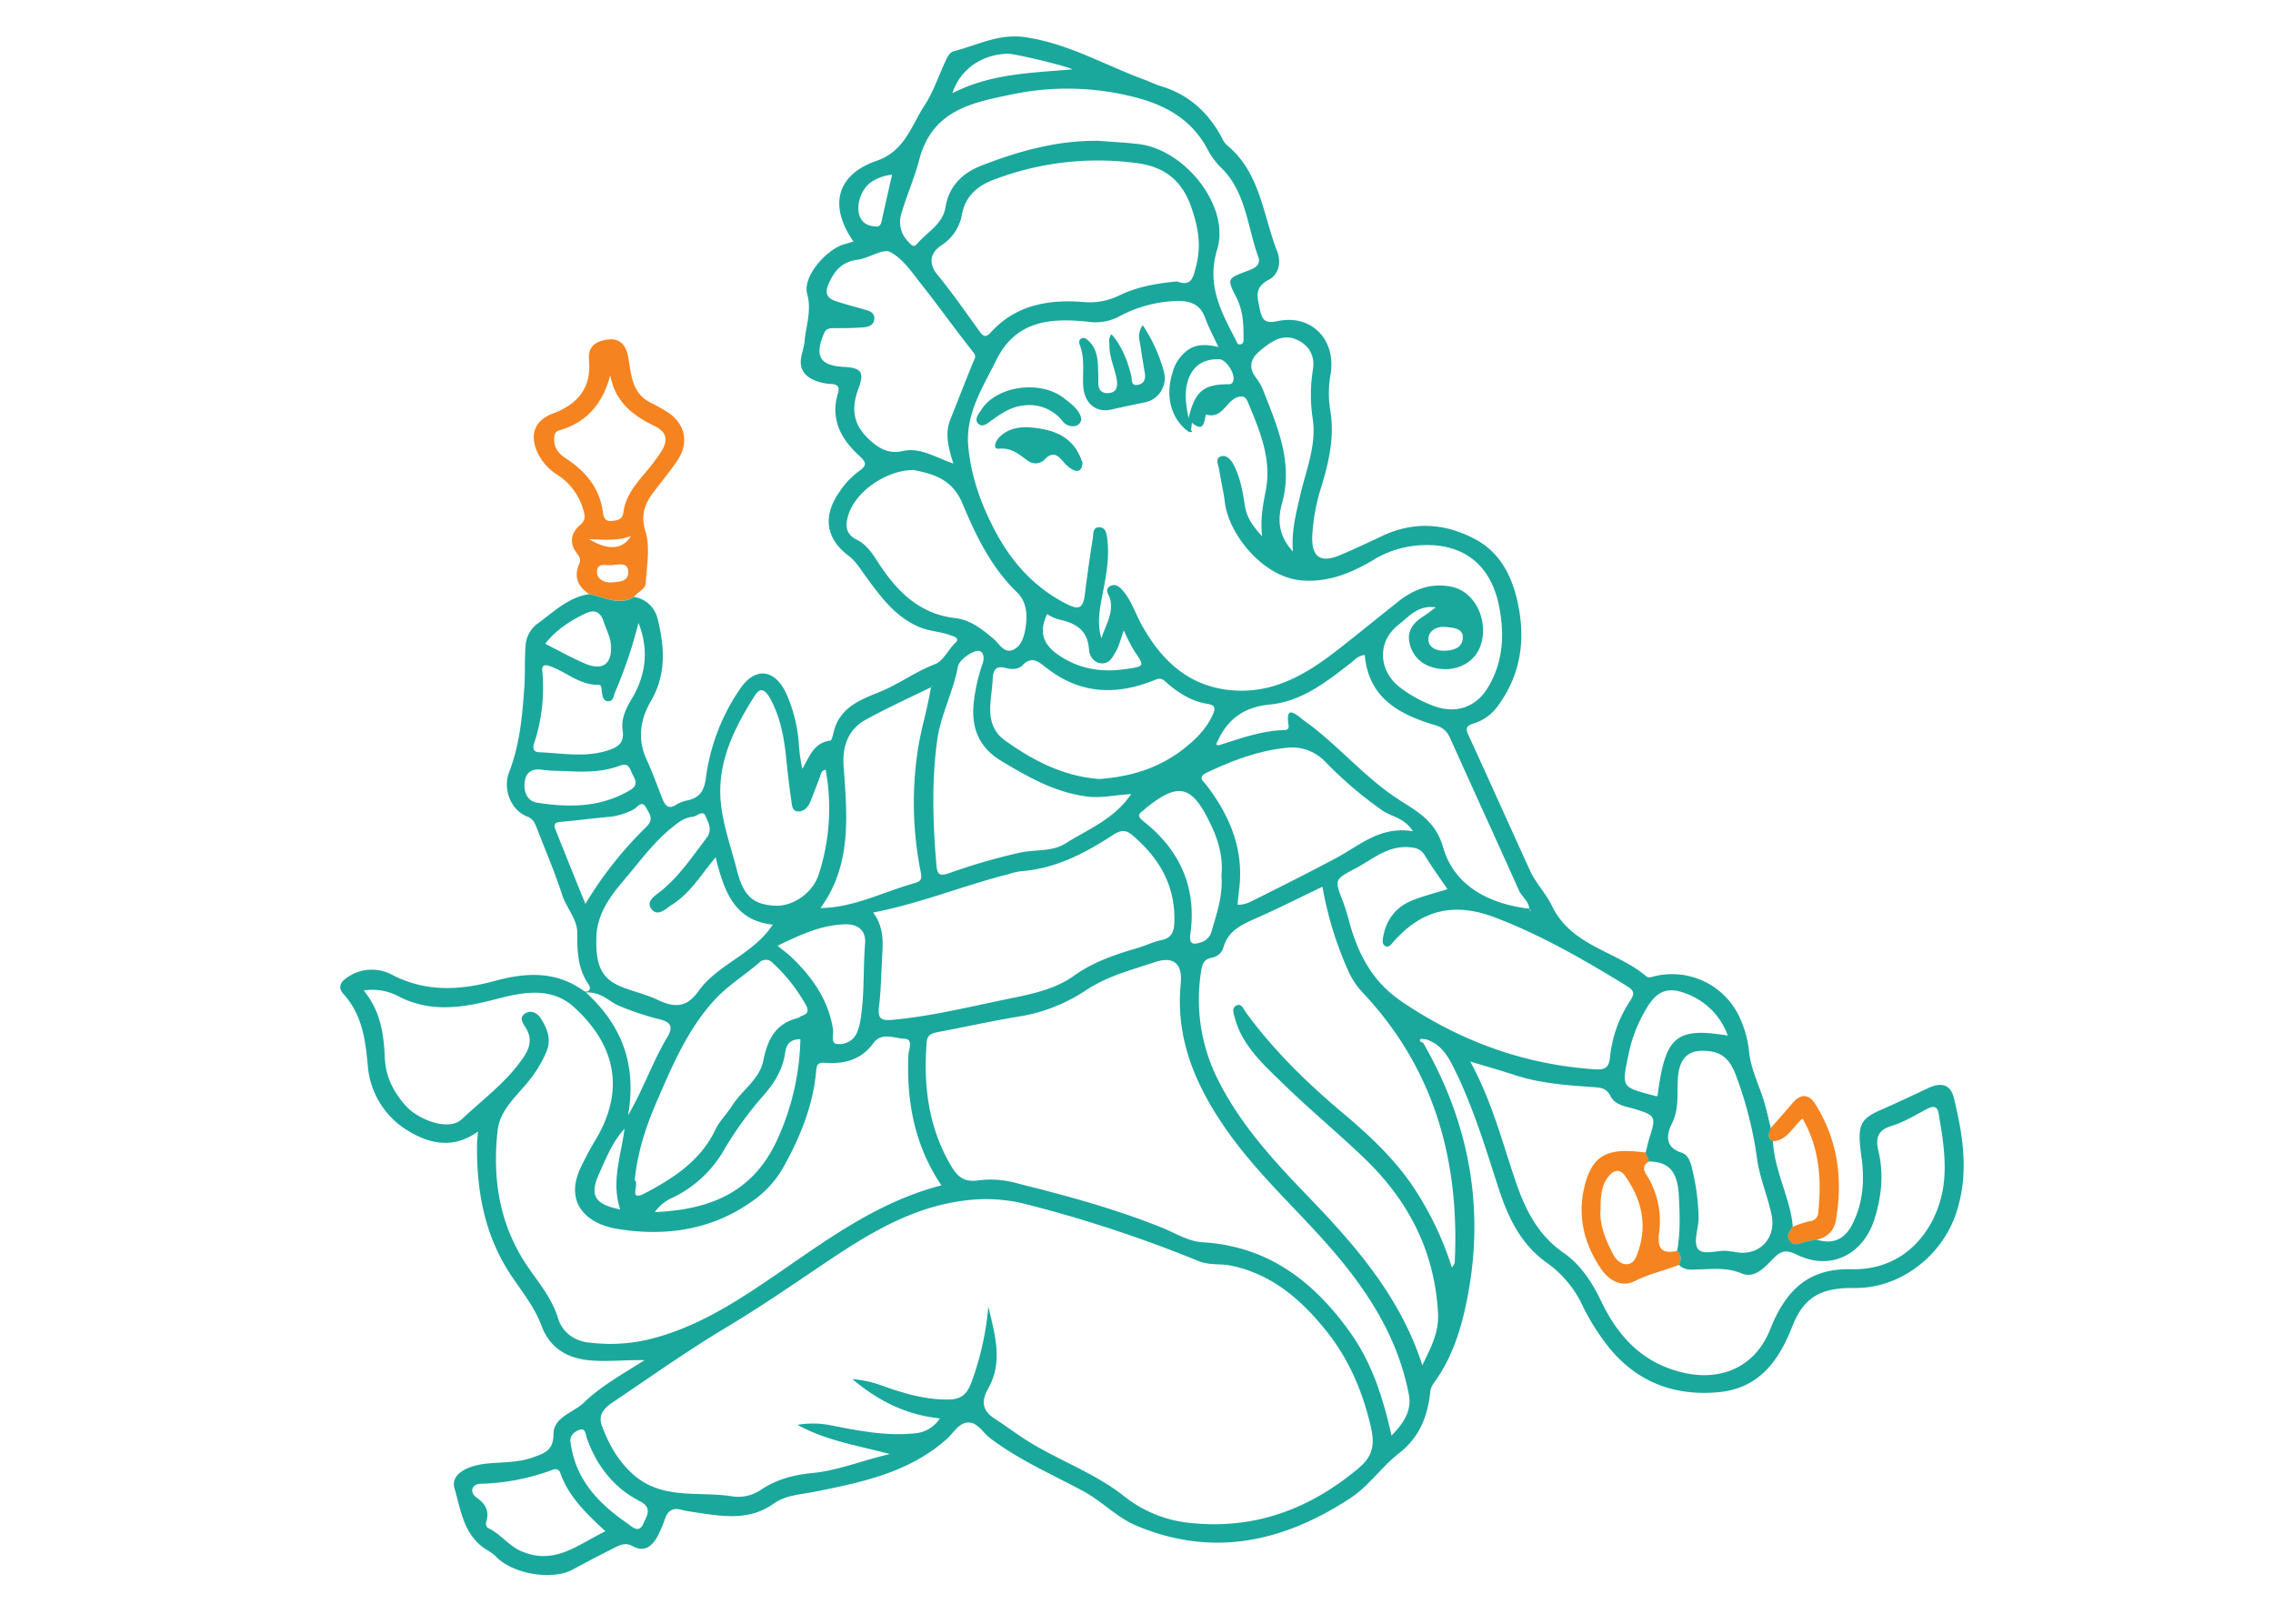 <svg xmlns="http://www.w3.org/2000/svg" viewBox="0 0 700 500"><title>sankshti chathuri vrat udyapan puja</title><path d="M205.8,127.05a62.45,62.45,0,0,0-5.78-3.23c-5.56-3-5.61-8.69-6.56-13.91-.62-3.36-2.36-5.78-6-5.38-3.44.39-6.49,1.78-6.07,6.28.81,8.52-3.34,13.61-11.1,16.52-5.75,2.17-7.29,6.65-4.67,12.2a16.19,16.19,0,0,0,5.94,6.61,19,19,0,0,1,8.17,11.19c.53,1.91.48,3-1.15,4.4-2.67,2.31-3.33,5.31-1.08,8.44.74,1,1.56,1.93.91,3.39-1.77,4-.52,7,3,9.36,4.57.81,9,3.74,13.83.86,1.13-1.5,3.5-2.27,3.62-4.24.3-5.28,1.42-11-.06-15.79-1.56-5.07-.35-8.42,2.36-12.05,2.45-3.28,5.09-6.43,7.39-9.81C212.24,136.47,211.15,130.75,205.8,127.05Zm-17.21,52.28c-2.2.22-4.59-.83-4.72-2.91-.23-3.56,3-2.08,4.72-2.42,2.16-.15,4.81-.95,4.89,2.11S190.69,179.11,188.59,179.33ZM181.39,166c5.09.25,8.86.54,12.9-.91C191.81,169.19,187.32,169.65,181.39,166Zm22.48-27.31a61.85,61.85,0,0,1-6,7.86c-2.71,3.33-5.32,6.73-5.87,11.11-.31,2.42-1.75,2.55-3.58,2.74-2.34.25-2.56-1.38-2.78-2.92-1.07-7.23-5.22-12.25-11.14-16.17-2-1.28-3.75-2.94-3.83-5.65,0-1.31,0-2.66,1.48-3.1,8.55-2.46,13.47-8.26,15.79-17,1.49,8.18,6.94,12.36,13.51,15.56C204.88,132.77,206,135,203.87,138.69Z" style="fill:#f5831f"/><path d="M559,339.93c-1.88-3-4.43-3.28-6.92-.31-2.22,2.64-4.53,5.2-6.8,7.8-.59,1.46-1.3,2.95.65,4,4.54-.22,6.14-4.42,9.18-7,5.31,9.19,5.87,18.9,4.85,28.86a2.73,2.73,0,0,1-2.62,2.76,30,30,0,0,0-5.3,1.77c-.81,1.31-2.12,2.57-1,4.25s2.7,1,4.24.54c1.3-.4,2.68-.59,4-.87a7,7,0,0,0,6.08-5.86C567.61,363.12,566,351,559,339.93Z" style="fill:#f5831f"/><path d="M510.92,379.73a26.61,26.61,0,0,0-3.88-18c-1.21-1.87-1-3.12.94-4.11l-1.14-2.73c-1.42-.14-2.83-.32-4.25-.41C494,354,490.12,356.77,488,365.23c-2.32,9.33-.14,17.88,5.16,25.61,2.38,3.49,6.29,5.66,10.29,3.64,4.42-2.24,9.16-3.23,13.66-5,.69-1.55.83-3-.58-4.29C512,386.15,510.31,384.75,510.92,379.73Zm-6.43,5.68c-.59,1.7-1.31,3.9-3.62,3.87-2,0-3.41-1.67-4.26-3.36-2.21-4.38-4.09-8.9-3.69-13.44,0-3.89.16-7.21,2.26-10,1.61-2.13,3.61-2.83,5.37-.29C505.46,369.28,507.4,377,504.49,385.41Z" style="fill:#f5831f"/><path d="M601.77,338.29c-1-4.3-3.8-5.2-8-3.21-4.85,2.28-9.69,4.57-14.6,6.72-5.68,2.48-6.89,4.34-6.37,10.59.14,1.73.42,3.45.62,5.18.78,6.73.15,13.22-2.95,19.38-2.37,4.71-6,6.34-11.13,4.74-1.35.28-2.73.47-4,.87-1.54.49-3.1,1.16-4.24-.54s.19-2.94,1-4.25c-.44-6.15-3-11.75-4.53-17.63a39.25,39.25,0,0,1-1.58-8.72c-1.95-1.05-1.24-2.54-.65-4-.68-2.75-1.25-5.55-2.08-8.26-1.51-4.93-3.92-9.73-4.55-14.76a33.46,33.46,0,0,0-3.46-12.14,22.92,22.92,0,0,0-26.13-11.54c-.8.23-1.51.44-2.21-.15-9.21-7.78-23-9.17-29-21.69-1.76-3.67-4.93-6.89-6.7-10.76-6.37-13.9-12.57-27.88-19-41.77-1.09-2.37-.3-3,1.76-3.6a14.53,14.53,0,0,0,7.71-5.93c6.81-9.53,8.13-20.23,5.73-31.21-1.72-7.93-5.23-15.35-13-19.51-9.48-5.08-19.18-5.65-29-.94-4.27,2-8.55,4.05-12.92,5.86-5.85,2.41-8.58.49-8.37-5.94a60.19,60.19,0,0,1,2.86-15.35c2.33-7.75,4.12-15.57,2.62-23.81a33.1,33.1,0,0,1,.2-10.87c1.63-10.53-5.95-18.34-16.26-16.18-4.16.88-4.85-.39-5.61-3.91-.81-3.72-1.58-6.5,2.76-8.79,3.21-1.69,3.94-5.45,2.61-8.84-4.4-11.26-5.17-24.26-15.53-32.71a7.3,7.3,0,0,1-1.56-2.36C372,34.48,366,29.07,357.49,26.52c-1.65-.49-3.2-1.31-4.83-1.9-12.26-4.47-23.59-11.21-36.9-13.17-8.16-1.2-14.72,2.46-21.93,4.29-1.46.36-2.08,1.86-2.69,3.16-2.13,4.58-3.74,9.49-6.48,13.66-4.1,6.28-6,14-14.82,17-12.33,4.3-14.59,14-7,24.81-.92.27-1.76.56-2.62.78-5.63,1.45-13.11,10-11.65,15.3s-.37,9.73-.78,14.52c-.14,1.72-.75,3.4-1.06,5.11-.67,3.78,1.31,6,4.6,7.23a15.88,15.88,0,0,0,4.64.93c2.18.12,2.66,1,2.05,3-2.34,7.84,1,14,6.5,19,2.32,2.12,2.56,3.06.06,4.8a25.62,25.62,0,0,0-6.39,6.93c-4.83,7.16-3.75,14,3.07,19.11,2.3,1.74,3.77,4.23,5.44,6.52,4.48,6.12,8.91,12.25,16.27,15.43,3.12,1.35,6.48,1.42,9.59,2.54,1,.35,3.26.89,1.71,2.33-2.31,2.13-3.72,5.65-6.37,6.65-6,2.26-11.05,6.12-16.93,8.49-5.66,2.29-11.65,4.5-13.9,11.18-.45,1.34-.76,3.75-1.38,3.83-5.14.68-6.39,5-8.59,8.69A50.36,50.36,0,0,1,246,229a45.43,45.43,0,0,0-3.91-15.55c-3.51-7.41-9.44-8.16-14.08-1.47a62.73,62.73,0,0,0-10.62,27.57c-.52,3.87-1.82,6-5.47,6.87a11.26,11.26,0,0,0-3.55,1.29c-2.65,1.79-3.61.19-4.45-1.93-1.58-4-3-8-4.77-11.84-2.93-6.36-2-12.42,1.36-18.15,4.74-8.18,4.17-16.66,2-25.28a8.82,8.82,0,0,0-7.23-6.7c-4.81,2.88-9.26-.05-13.83-.86-6.62,1-11.16,5.71-16.24,9.33a9.17,9.17,0,0,0-3.36,6.63c-.34,4.2-.08,8.46-.37,12.67-.62,8.9-1.42,17.78-4.7,26.22-2,5.22.54,11.72,5.64,13.67,1.8.69,2.3,2,2.87,3.45,2.67,6.92,5.62,13.76,7.9,20.81,1.3,4,4.66,7.32,4.6,11.74-.07,5.46.17,10.75,3.34,15.47.42.62.9,1.47.13,2.12s-1.46.09-2.1-.35c-8.31-5.72-17.35-5.2-26.42-2.74-11,3-21.62,3.66-32.2-1.91a13.14,13.14,0,0,0-13.21.66c-2.07,1.26-3.66,3.06-1.55,5.38,5.7,6.27,6.74,13.91,7.48,21.94a25.67,25.67,0,0,0,12.49,20.21c6.74,4.1,14,5.56,21.46.18-.13,1.65-.28,2.74-.3,3.83-.2,14,2.19,27.49,9.82,39.43,3.47,5.42,7.72,10.33,10,16.48,2.47,6.59,7.41,9.89,14.33,10.66,5.42.6,10.85-.1,17.45,0-7.06,4.49-13.45,8-18.61,13-3.28,3.21-9.47,4.48-9.45,9.82,0,5.14-3,5.9-6.34,7.13-4.86,1.76-10,1.36-15,2-6.1.81-10.31,3.6-9.15,7.5,1.87,6.35,2.71,13.59,8.67,18.1,1.37,1,2.93,1.72,4.19,3,5,5.26,17.1,7.37,23.42,4,4.45-2.39,8.9-4.74,13.43-7,1.89-.92,3.26-1.3,5.2-.25,3.67,2,6-.06,7.68-3.14a36.43,36.43,0,0,0,2.21-5.23c.86-2.47,2.34-3.59,5-2.86a41.24,41.24,0,0,0,4.19.76c8.3,1.26,16.66,2.79,24.24-2.6,3.79-2.7,8.26-2.82,12.59-3.68,14.57-2.92,29.13-5.88,40.79-16.26,2.08-1.84,3.69-5,6.6-5.08s4.52,3.13,6.74,4.81c8.88,6.74,19.05,11.13,28.76,16.36,5.71,3.07,10.19,8,16.21,10.56,23.62,9.94,45.36,5.07,66-8.46,5.76-3.78,9.59-9.63,14.91-13.76,6.29-4.88,8.82-11.24,9.65-18.67a5.76,5.76,0,0,1,1.13-3c4.76-6.48,7.54-14,9.33-21.6,6.88-29.29,2.42-57.05-12.59-83.12-.39-.34-1.38-.35-.92-1.13.15-.25,1.13,0,1.74,0,4.2,1.36,6.39,4.43,8.35,8.33,6,11.92,9.84,24.59,13.91,37.2,2.94,9.12,6.88,17.61,15.09,23.37a33.74,33.74,0,0,1,10.81,12.94,66.89,66.89,0,0,0,8.9,13.9c8.7,10.18,19.93,14.12,33,12.93,12.32-1.12,18.54-9.42,22.7-20.09,3.54-9.08,8.72-12.13,19.16-12,13.8.22,26.6-9.46,31.18-22.47C606.47,362,604.66,350.2,601.77,338.29Zm-60.6,18.92c.86,5.84,3.27,11.22,4.42,17,1.47,7.3-4,12.82-11.34,11.3-.62-.13-1.25-.14-1.88-.25-3.26-.54-7.82,1.53-9.47-.7-1.51-2,.2-6.33.21-9.62a68.71,68.71,0,0,0-2-15c-.43-2-1.18-4.36-3.24-5-5.37-1.66-4.57-5.82-3-8.93,2.32-4.58,1.54-9.18,1.84-13.82.37-5.78,2.77-8.55,7.34-8.61,5.6-.08,8.35,2,10.39,7.12A119.21,119.21,0,0,1,541.17,357.21Zm-34-46.89c3.09-5.1,6.38-6.56,11.92-4.43a21.45,21.45,0,0,1,13,13c-16.05-2.65-19.27.26-21.63,18.58a1.39,1.39,0,0,1-.47.09c-10.73-3-10.75-2.08-8.29-13.7A43.52,43.52,0,0,1,507.2,310.32ZM471.5,280.4l-.39.06,0-.45Zm-3.7-6.17c.89,2,3,3.23,3.17,5.59-12.32-1.45-23.13-7-26.52-18.85-2.62-9.12-9.28-11.66-15.27-15.81-8.87-6.14-16-14.23-24.37-20.88-1.23-1-2.54-1.85-3.76-2.83-2.65-2.12-5.16-4-4.22,1.87.16,1-.31,1.47-1.25,1.49-7.05.16-13.57,2.59-20.18,4.66-.24.08-.58-.14-.88-.22,3.1-7.43,8.11-11.5,16.65-12.32,9.69-.92,17.39-7,24.88-12.84,1.22-1,2.24-2.22,4.25-2.4C421.45,215,431,220.05,442,223.31c2.67.79,3.74,2.07,4.77,4.38C453.73,243.24,460.86,258.69,467.8,274.23Zm-96.19-32.38c-.91-1.19-3-2.5,0-3.91,7.72-3.66,15.58-6.69,24.2-7.63a14.23,14.23,0,0,1,12.63,4.57,121.2,121.2,0,0,0,17.22,14.65c2.81,2,6.68,2.14,9.5,6.44-10.13-1.69-16.45,4.4-23.71,8.26-8.19,4.36-16.49,8.55-24.8,12.68-1.62.8-3.3,1.8-5.54,1.67.17-1.62.3-3.16.5-4.69C383.14,261.68,378.82,251.33,371.61,241.85Zm1.53,44.83a4.72,4.72,0,0,1-3,3.39c-2.23.78-4.05,1.13-3.55-2.42,2-14.43-3.23-25.91-14.5-34.8-1.46-1.16-1.88-2-.17-3.13.39-.26.69-.65,1.06-.95,10-8,14.08-7,19.76,4.83,2.43,5,4,10.27,3.42,16C376.65,275.53,374.8,281.09,373.14,286.68ZM268.89,281c14.5-2.8,27.84-8.33,41.75-11.83a21.19,21.19,0,0,1,3.68-.89c10.73-.75,19.87-5.57,28.63-11.28,2-1.28,3.63-1.6,5.54,0,8.4,7,13.57,15.65,13.16,27-.09,2.73-.72,4.82-3.94,5.48-2.61.53-5,1.77-7.62,2.51-6.81,2-13.41,4.22-19.32,8.46s-13.24,5.69-20.38,7.15c-11.74,2.4-23.37,5.3-35.36,6.42-3.55.34-4.79-.18-4.33-4,.63-5.32.72-10.71,1-16.08C272,289.54,272,285.13,268.89,281Zm53.55-75.23c10.22,8,21.35,8.39,33,3.7,1.33-.54,2.15-.78,3.32.29,3.78,3.43,8,6.17,13.15,7,2.58.44,2.4,1.54,1.47,3.55-1.92,4.16-5.08,7.26-8.5,10-7.62,6.11-16.55,8.9-26.4,9.56-10.94-.8-20.37-5.65-29.16-12-3.34-2.42-4.5-6-4.37-10,.09-3,.64-6,.78-8.95.13-2.83,1.13-4,4.13-3.19,1.67.46,3.82.4,5-.84C317.91,201.72,320,203.92,322.44,205.81Zm0-16.67a15.55,15.55,0,0,0,3.45,1.61c5.24,1.11,9.14,3.18,9.49,9.43.09,1.67,1.4,4.07,3.94,4.13s3.43-2.14,4.41-3.82,1.44-3.8,2.35-6.34a59.89,59.89,0,0,0,3.13,6.17c3.37,5,3.43,4.9-2.79,5.78-7.27,1-13.95,0-20.28-4.25C321.12,198.46,319.9,194.54,322.46,189.14Zm100.76-16.86A31.74,31.74,0,0,1,439,167.84c12.06-.2,20,6.36,22.53,18.23,1.89,8.9,1.51,17.65-3.33,25.69-3.71,6.16-10.11,8.14-16.78,5.58a39.45,39.45,0,0,1-10.32-5.7c-6.66-5.19-7-14.07-.49-19.19,3.25-2.52,6.09-6.26,11.55-5.41-1.5,1.08-2.65,2-3.89,2.8-2.89,1.83-4.94,4.35-4.24,7.81a9.66,9.66,0,0,0,6.43,7.61c6.93,2.4,14-.8,15.73-7.19,2.1-7.54-2.17-15.88-9-17.35-6.16-1.33-11.57.58-16.38,4.36-6.3,5-12.49,10.06-18.81,15-9.77,7.62-20.12,13.78-33.26,12.42-12.87-1.34-21-9.16-27-19.81-2-3.56-3.21-7.58-5.89-10.76-1-1.21-2.44-2.44-4.1-1.36s-.25,2.48.1,3.79c1.19,4.41-1.37,8.13-2.64,12.16-1.44-4.54-.52-9.08.34-13.55,1.08-5.6,2.18-11.18,1.46-16.92-.2-1.6-.41-3.54-2.31-3.68-2.31-.17-1.95,2.14-2.17,3.52q-1.35,8.43-2.4,16.9c-.58,4.65-1.77,5.2-6.05,3-9.89-5.14-16.78-13-21.89-22.8-4.21-8.1-7.18-16.51-8-25.57-.89-10,4.44-18.06,8.63-26.53,6.09-12.29,16.76-13,28.25-11.82a15.46,15.46,0,0,0,9.46-1.56,40,40,0,0,1,18.16-4.84c4.09,0,6.93,1.13,8.43,5.17,1.09,3,2.59,5.75,4.1,9-3.18-.71-6.15-1-8.79.54a12.23,12.23,0,0,0-5.25,7.07c-2.45,7.49-.59,14.63,5,18.59h0l1,0-.38-.62.27-2.24c3.8,3.16,3.68-.36,4.34-2.55,5.15,1.57,6.19-4.44,10-5.43,1.61-.42,2.31.23,2.86,1.56,3.67,8.77,7.43,17.52,5.52,27.41-.84,4.32-1.69,8.65-1.12,13.94-2.9-3.14-4.73-5.78-5.29-9.39-.67-4.37-1.43-8.77-3.54-12.75-.76-1.45-2.15-2.92-3.67-2.49-2.15.59-.94,2.65-.73,4.05.51,3.44,1.36,6.83,1.79,10.27,1.23,9.86,11.88,23.05,23.69,23.93C409.16,179.4,416.35,176.36,423.22,172.28Zm21.83,20.79c1.8.29,5.38.14,5.45,3.09.08,3.26-2.73,4.15-5.4,4.25s-5.28-.88-5.18-3.72S443.21,192.77,445.05,193.07Zm-143.23-90.8c-4.34-6-8.53-12.08-13.24-17.81-2.42-2.95-2.43-6.42,1.42-8.91a14.2,14.2,0,0,0,6.29-9.64c1.06-5.34,4.62-8.57,9.45-10.4a89.62,89.62,0,0,1,44.73-5.19c7.74,1.08,13.34,4.93,16.28,13.14,2.23,6.25,3.29,11.95,1.66,18.36-.88,3.47-1.36,6.61-5.88,4.89-6.25.56-12.26,1.64-17.64,4.22A20.63,20.63,0,0,1,333.67,93c-10.73-.86-20.82.86-28.57,9.37C304,103.63,303.1,104,301.82,102.27Zm73.6,8.37c2.27.1,5.1,4.53,4.39,6.72-.33,1-1,1-1.77,1-7.42.09-10,2.19-12,10.46-.71-3.88-1.21-6.94-.55-10.14C366.59,113.3,370,110.43,375.42,110.64ZM388,108.05c3.37-2.85,7-5.48,11.5-3.38,3.75,1.74,5.55,5,4.8,9.37a48.27,48.27,0,0,0,0,15.08c1.13,8.29-2.17,15.85-3.94,23.63-1.22,5.4-2.69,10.7-2.19,17.08-4.43-4.8-4.78-9.78-3.38-14.73,3.48-12.36-1.2-23.27-5.53-34.28a16.45,16.45,0,0,0-2.2-4.17C384.43,113.39,384.89,110.67,388,108.05ZM310.49,16.54c1.9,0,17.23,3.56,19.8,4.81-12.7,1.14-25,1.22-37,7.36C295.76,21.15,302.56,16.7,310.49,16.54ZM277.61,65.71c1.63-5.59,4.05-11,5.49-16.55,4-15.23,16.17-17.55,28.59-20.1a83.1,83.1,0,0,1,37.54.81c10,2.52,18,7.1,22.85,16.49a23.25,23.25,0,0,0,4.31,5.6c7.38,7.52,7.77,17.94,11.1,27.12,1,2.81-1.51,3.67-3.67,4.48-5.85,2.2-6,2.32-3.08,8,2.12,4.13,2.26,8.45,2.22,12.87,0,.62,0,1.29-.74,1.55-1.11.38-1.28-.57-1.61-1.22-4.52-8.77-9.13-16.88-5.75-28,4-13.24-9.9-30.68-24.14-32.39-4.07-.49-8.19-.66-12.28-1-12.74-.21-24.74,3.14-36.4,7.71-5.62,2.2-9.82,6.24-10.86,12.7-.87,5.36-5.72,7.69-8.81,11.36-1.11,1.31-1.89.09-2.64-.7A8.52,8.52,0,0,1,277.61,65.71Zm-9.31-9.64a13.83,13.83,0,0,1,6.43-2.28c-1.19,5.24-2.26,9.82-3.24,14.41-.25,1.13-.77,1.67-1.91,1.55-1.78-.18-3.38-.62-4.41-2.33C263.27,64.29,264.8,58.49,268.3,56.07Zm-3.94,63.62c1.89-5.06,1-6.42-4.58-6.72-7.34-.4-9-3.4-6-10.33.66-1.5,1.69-1.58,3-1.59,3,0,6,0,9-.24,1.59-.11,3.32-.59,3.47-2.58s-1.52-2.5-3.09-2.94c-2.89-.81-5.79-1.58-8.63-2.51s-3.63-2.43-2.33-5.41c1.79-4.08,4.15-6.79,8.9-7.39,3.49-.43,7.79-3.56,10.07-2.36,3.93,2.07,6.79,6.41,9.71,10.11,5.39,6.79,10.39,13.88,15.79,20.66,1.15,1.44.5,2,0,3.18-2.38,5.85-4.67,11.73-7,17.6-1.74,4.35-.64,8.63.93,13.57-5.57-1.89-10.15-5.05-15.52-3.86-3.6.8-6.33-.15-9.13-2.43C263.2,131.73,261.7,126.8,264.36,119.69Zm29.8,70.64c-11.32-1.31-18.17-8.54-23.9-17.4-1.72-2.66-3.52-5.34-6.41-6.74-3.59-1.76-3.52-4.55-2.59-7.6,2.11-7,11.3-13.75,20.06-13.87,5.36,1.13,11.71,2.38,15,10.14,4.17,10,8.88,19.81,16.92,27.58,2.88,2.79,3.22,6.8,2.62,10.67-.43,2.83-1.26,5.95-4.07,7.07-2.63,1-4.08-2-5.73-3.38C302.48,193.76,298.87,190.87,294.16,190.33Zm-5.57,37.8c1.05-7.89,4.94-14.95,6.38-22.75.36-1.95,3.29-4.17,5.47-4.84s2.95,1.51,2.18,3.77a54,54,0,0,0-2.78,12.45c-.71,7.62,1.75,13.48,8.55,17.57,8.29,5,16.57,9.69,26.44,10.95,4.49.57,8.77-.54,13.52-.75-5.33,7.86-13.37,10.83-20.29,15.23-4,2.54-9.17,1.79-13.77,2.75a185,185,0,0,0-21.83,6.31c-3.35,1.15-3.83.44-4.11-2.82C287.27,253.35,286.9,240.76,288.59,228.13Zm-1.33-16.88-.37.13a.88.88,0,0,1,.12-.19S287.18,211.23,287.26,211.25Zm-27.45,24.86c-.44-6.11,1.23-11.41,6.78-14.47,6.55-3.62,13.39-6.73,20.1-10-1,6.42-3,12.6-4,19.06a108.51,108.51,0,0,0,.83,37.66c.43,2.17.3,3-1.92,3.6-9.64,2.7-18.69,7.54-28.92,7.66C262.33,266.42,260.92,251.24,259.81,236.11ZM256.54,317c-1.38-9-6.32-16-12.66-22.13-1.22-1.18-2.62-2.16-4.42-3.63,6.84-3.33,13.36-6.4,20.75-6.62,3.77-.12,6.55,1.67,6.2,6-.64,7.87-.12,15.81-1.45,23.63a17.43,17.43,0,0,1-1,3.63,5.88,5.88,0,0,1-6.1,3.6C255.69,321.28,256.78,318.59,256.54,317Zm-11.11-3.45c-6.75,1.8-9.09,6.7-10.37,13.1-1.15,5.74-6.63,9.07-9.63,13.88-1.58,2.53-3.88,4.68-5.13,7.34-4.55,9.6-13,15-21.75,19.6-5.26,2.75-1.47-3.08-3.07-4,.85-8.89,3.58-17,7-24.79,4.77-11,9.49-22.07,17.81-31,4-4.31,9-7.36,13.44-11.18a2.83,2.83,0,0,1,4.22,0,52.56,52.56,0,0,1,10.22,12.94c.85,1.57.8,2.63-1,3.28C246.52,312.93,246,313.43,245.43,313.58Zm1.06,6.46a78.13,78.13,0,0,1-7.37,31.45c-7.48,15.83-20.59,21.05-37.46,21.78a13,13,0,0,1,5.64-4.51,36.56,36.56,0,0,0,15.89-15,108.71,108.71,0,0,1,11.93-16.4c3.43-3.9,6-8.09,6.7-13.29C242.19,321.27,243.7,320,246.49,320ZM232.58,214c1.84-2.9,3.5-.87,4.55,1,3.2,5.77,4.35,12.12,5,18.6.45,4.24.88,8.48,1.55,12.69.22,1.36.08,3.54,2.18,3.58,1.88,0,3.09-1.45,3.77-3.16,1-2.49,1.94-5,2.89-7.51.32-.85.33-1.92,1.75-2.18a65.73,65.73,0,0,1-2.11,32.18c-1.79,5.75-8,9.93-13.31,9.7-6.83-.3-9.86-2.95-11.82-10.65-1.84-7.18-4.45-14.3-5.09-21.6C220.9,234.5,226.26,223.93,232.58,214Zm-26.11,41.23c2.11-1.77,4.17-3.48,6.91-3.73,1.34-.12,3.06-2.38,4,0,.82,2,2.11,4.07.19,6.57-4.41,5.74-8.38,11.79-14.15,16.41-1.57,1.26-4.81,3.13-2.65,5.61,1.91,2.19,4.21-.23,6.18-1.49,4.07-2.61,7-6.28,9.84-10.07,1-1.33,2.05-2.62,3.59-4.58,2.59,10.46,5.74,19.54,17.59,20.77-5.95,9.17-16.94,12.15-22.89,20.51-3.85,5.41-7.73,4.94-12.7,2.59-3.55-1.68-7.43-2.51-11.1-4-6.44-2.62-7.84-7.17-7.62-15.23.21-7.79,5-13.52,9.7-19C197.54,264.55,201.46,259.38,206.47,255.19ZM180.09,189c2.54-1.27,4.74-1,5.81,2.39.75,2.37,2,4.53,2.24,7.13.42,5.92-2.46,8.17-8,5.81-4-1.71-7.83-3.87-12.24-6.09C171.37,193.82,175.62,191.18,180.09,189Zm-15.63,40A54.48,54.48,0,0,0,167,206.56c-.23-2.09,1.23-1.83,2.49-1.38,5,1.75,9,5.83,14.82,5.68,1.13,0,.89,1.45,1.05,2.34.22,1.27.46,2.75,2,2.74s1.6-1.66,2.06-2.79a141.69,141.69,0,0,0,7.21-21.34c3.28,8.31,2.32,16.16-2.22,23.64-1.77,2.91-3.16,6.11-2.66,9.39.65,4.36-1.94,5.43-5,6.37-6.85,2.07-13.78.71-20.69.43C164.1,231.57,164.08,230.17,164.46,229Zm-2.8,11.36c.47-2.71,2.4-3.76,5.29-3.33,2.65.39,5.36.32,8,.46,5.39.25,10.8.24,15.9-1.71,2.93-1.12,3.15,1.14,3.94,2.65.87,1.66,1.84,3.3-.63,4.8-9.1,5.49-19,5.5-28.9,3.91C162.07,246.57,161.13,243.31,161.66,240.31Zm18.62,38c-3.31-8.21-6.32-15.59-9.25-23-.86-2.17.69-2.19,2.23-2.33,5-.47,10-1.11,15-1.56a21.16,21.16,0,0,0,6.71-2.14c1.31-.57,2.63-3.28,4.1-.47.93,1.78,2.44,3.37-.12,5.86A117,117,0,0,0,180.28,278.35Zm10.11,31.25a84,84,0,0,0,13,4.33c3.56.87,3.76,2.69,2.14,5.39-4.6,7.65-7.42,16.16-12.12,24.11,2.59-14.58-1.16-27.09-13-37.85C185.4,305.47,187.53,308.39,190.39,309.6Zm.63,62.82c-8-1.61-9.53-4.4-6.45-11.17,2.16-4.77,4.11-9.71,7.77-13.7C191.28,355.85,188.16,363.86,191,372.42Zm-9.66,41c-4.55-.54-8.18-3.15-9.51-7.52-1.86-6.1-5.83-10.74-9.29-15.81-8.72-12.73-11-27-9.3-42.05.67-5.85,5-9.73,8.52-13.91a38.09,38.09,0,0,0,6.52-10.33c1.61-3.94.15-7.19-1.78-10.26-1-1.57-3-2.74-4.93-1.38-1.79,1.26-.53,2.95.25,4.19,1.95,3.09,1.57,5.85-.37,8.81-5.1,7.78-12.57,13.17-19.19,19.41-4.22,4-13.57,0-17.09-3.83-3.85-4.15-6.42-9.12-6.67-14.82-.32-7.37-1.24-14.46-6.5-20.92a17.05,17.05,0,0,1,10.91,1.9c10,5.07,19.95,3.34,30,.71,8.3-2.16,16.93-3.8,23.88,2.54,12.12,11.06,16.17,24.8,6.61,40.82a97.78,97.78,0,0,0-4.68,8.74c-4.91,10.64,1.83,17.12,11.29,18.68,15.24,2.51,29.93.31,42.77-9.34a31.4,31.4,0,0,0,8.83-10.31c5-9.08,8.79-18.55,9.72-29,.19-2.17.68-2.62,3.06-2.46,5.7.39,10.89-1,14.57-6.08,2.51-3.49,6.5-1.46,9.61-1.34,2.8.11,1.22,3.38,1.15,5.14-.56,14.22,1.87,27.67,10.18,40-21.14,5.49-37.5,18.5-54.73,30.08-11.1,7.47-22.62,14.38-35.94,17.48A51.14,51.14,0,0,1,181.36,413.39Zm-20.78,64.27c-4-1.77-6.49-5.45-10.38-7.22a1.85,1.85,0,0,1-.5-1.7c1.05-3.36,0-5.55-2.92-7.62-2.33-1.69-1.5-4.16,1.21-4.26a68.33,68.33,0,0,0,22.21-4.3,1.64,1.64,0,0,1,2.34.93c2.56,7.41,8.11,12.58,13.9,18C178,475.58,170.79,482.13,160.58,477.66Zm37.53-8.47c-1.43,3.23-3.69.67-5-.2-8.78-6.05-15.86-13.42-17.36-24.67-.49-2.08.9-3.33,2.48-4,2.12-.88,2.08,1.33,2.47,2.42,3,8.5,8.22,15.29,16.25,19.43C201.14,464.32,199.13,466.9,198.11,469.19Zm220.76-17.53C403.85,464.47,386.81,471,367,469a38.52,38.52,0,0,1-20.47-8c-9.59-7.69-21.33-11.52-31.47-18.18-2.9-1.9-5.67-4-8.59-5.87-3.91-2.5-4.45-5.29-2.1-9.47,4.65-8.25,1.95-16.74,0-25.16A89.63,89.63,0,0,1,299,426.1c-1.42,3.64-3.48,4.84-7,4.86-7.25.06-14.06-2-20.72-4.41a34,34,0,0,0-8.79-1.89c7.72,6.52,16.34,11,26.94,12.11a10,10,0,0,1-7.8,4.6c-8.67.9-17-.77-25.39-2.39a28.33,28.33,0,0,0-10.67-.23c8.95,4.91,18.22,6.27,28.47,9-8.68,2-15.95,5.07-23.83,5.84-5.76.55-11.15,1.95-16,5.25a12.47,12.47,0,0,1-9.1,1.88c-10.2-1.57-21.24,1.24-30.19-6.77-4.7-4.2-7.43-9.27-9.55-14.9-1.36-3.61,1-5.7,3.59-7.41,11.51-7.73,22.82-15.79,34.71-22.89,10.44-6.24,20.4-13.11,30.47-19.88,13.06-8.79,26.49-17.11,42.76-19.16a49.82,49.82,0,0,1,18.73,1,405.42,405.42,0,0,1,53.47,17.61c3.4,1.38,6.78.73,10.13,1.43,12.48,2.63,21.39,10.39,29.06,19.88,7.07,8.74,11.37,18.86,13.89,29.77C423.25,444.07,423.12,448,418.87,451.66Zm9.67-9.6c-2.59-11.6-6-22.43-12.82-31.92-11.24-15.71-25.29-26.47-45.51-27.66-4.34-.25-8.55-3-12.78-4.65-14.25-5.7-29-9.69-43.88-13.41a30.34,30.34,0,0,0-12.2-1c-4.09.65-6.28-.82-8.32-4.24-7.12-11.92-8.7-24.84-7.64-38.34.18-2.28,1.6-2.72,3.46-3.07,8.07-1.52,16.1-3.31,24.2-4.67a52.38,52.38,0,0,0,21.09-8c6.59-4.51,14.05-6.36,21.34-8.82,5.93-2,8.74.37,8.14,6.59-1.69,17.4,4.9,32.08,14.67,45.83,8.91,12.54,20.26,22.89,30.38,34.33,11.95,13.52,21.74,28.24,25.2,46.34C434.84,434.34,432.29,438.23,428.54,442.06ZM448,388.75c0,.37-.37.73-.85,1.6a98.12,98.12,0,0,0-12.74-26.07c-5.8-8.23-13.09-15-20.69-21.4-11.17-9.37-21.49-19.43-30.1-31.22-.7-1-1.29-2.7-2.74-2.09-1.65.7-1,2.48-.63,3.77,2.3,8.7,8.84,14.44,14.88,20.34,8.11,7.92,16.89,15.16,25.06,23,13.45,12.95,21.57,28.36,22.66,47.5.37,6.44-2.4,11-4.81,16.24-6.75-21-20.57-36.85-35.32-52.13-10.62-11-21-22.3-27.85-36.25a54.76,54.76,0,0,1-5-32.74c.31-2.13.71-3.95,3.35-4.4a4.47,4.47,0,0,0,3.51-3c1.46-5.43,5.83-7.24,10.33-9.24,6.74-3,13.32-6.31,20.2-9.61a109.82,109.82,0,0,0,8,26,23.21,23.21,0,0,0,4.45,6.65C441.72,329.12,449.54,357.33,448,388.75Zm-16.26-80.31c-8.93-6-13.32-14.31-16.08-24.07a70.87,70.87,0,0,0-2.08-6.78c-2.67-6.83-2.67-6.72,4-10.26,5.21-2.78,9.76-6.95,16.36-6.45,2.28.17,3.73.63,4.94,2.65,2.09,3.47,4.5,6.75,6.88,10.27-3.79,1.19-7.44,2.1-10.9,3.49-5.26,2.12-8.17,6.25-9,11.85-.14,1,0,2,1.08,2.31.8.2,1.37-.5,1.92-1.13,8.75-10.16,18.86-12.63,31.48-7.83,14.37,5.47,27.6,13.12,40.65,21.12,2,1.23,2.61,2.16,1.16,4.37a38.68,38.68,0,0,0-6.34,17.64c-.3,3.19-1.63,3.85-4.54,3.66C469.46,327.83,449.83,320.68,431.71,308.44Zm163.88,66.4c-5,10.38-14,16.27-25.47,16-12.22-.29-19.76,5.3-25,18.49-4.42,11.24-14.57,16-26.33,13.45-12.64-2.78-20.32-10.9-25.6-21.87-2.86-6-6.37-11.43-11.74-15.16-7.58-5.27-11.46-12.68-14.38-21-4.3-12.33-7.35-25.1-14.32-37.87,5.52,1.66,9.8,2.88,14,4.25,7.75,2.5,15.8,3.06,23.83,3.62,2.24.16,4.09.22,5.36,2.76,1.46,2.92,4.91,3.19,7.74,4.06,6,1.86,6.31,2.37,4.4,8.36-.52,1.65-.89,3.34-1.32,5l1.14,2.73c7.15.11,8.79,4.54,9.1,10.75.29,5.64.49,11.21-.54,16.78,1.41,1.26,1.27,2.74.58,4.29,1.76,1.87,4,1.47,6.23,1.41,4.38-.13,8.65-.61,13,1.22,3.9,1.62,6.85-1.51,9.35-4.1,2.27-2.35,3.76-3.59,7.55-1.72,10.53,5.21,20.73.08,24.17-11.19,2.07-6.8,2.78-13.6,1.14-20.56-.91-3.83-.48-6.47,4-7.82,3.87-1.16,7.43-3.41,11.07-5.3,1.81-.93,3.08-.82,3.43,1.37C598.84,353.56,600.66,364.29,595.59,374.84Z" style="fill:#1aa89d"/><path d="M351.9,100.13a6,6,0,0,0-.93,4.94c.55,3.26,1,6.52,1.59,9.77.29,1.79-.14,3.26-2.06,3.64-2.36.48-1.8-1.56-2.11-2.78-1.17-4.55-2.73-8.9-6.09-12.79-1.09,1.52-.61,2.46-.63,3.37-.09,3.88,1.8,7.32,2.31,11.07.27,2-.34,3.51-2.55,3.69s-3.18-1-3.19-3.15c0-1.58,0-3.16-.09-4.73-.09-3-.51-6-2.93-8.21-.6-.55-1.21-1.1-2.07-.78s-.93,1.25-.64,2c1.62,4.12.86,8.42,1.08,12.65.27,5.19,3.79,8.41,8.71,7.28,3.49-.81,7-1.51,10.49-2.24a7.62,7.62,0,0,0,5.73-9.08A47.73,47.73,0,0,0,351.9,100.13Z" style="fill:#1aa89d"/><path d="M319.26,131.82c-4.1-.54-8.28-.45-11.55,2.85-1.22,1.23-2,3.71-.12,3.51,4.19-.44,6.45,2,9.3,3.93a3.92,3.92,0,0,0,4.88-.67c2.42-2.57,4-1.25,5.67.7a10.74,10.74,0,0,0,2.85,2.46c1.95,1,3,.11,3.08-2.18-.24-.57-.51-1.31-.83-2C330,134.68,324.93,132.56,319.26,131.82Z" style="fill:#1aa89d"/><path d="M327.22,129.66a3.86,3.86,0,0,0,4.21,1.43A2.3,2.3,0,0,0,333,128.8c-.73-2.83-3.12-4.43-5.34-6.18-7.23-5.69-20.68-3.86-25.44,3.54-.8,1.25-2.27,2.88-1,4.25s2.87,0,4.11-.93c2.95-2.11,5.88-4.14,9.67-4.6A13.07,13.07,0,0,1,327.22,129.66Z" style="fill:#1aa89d"/></svg>